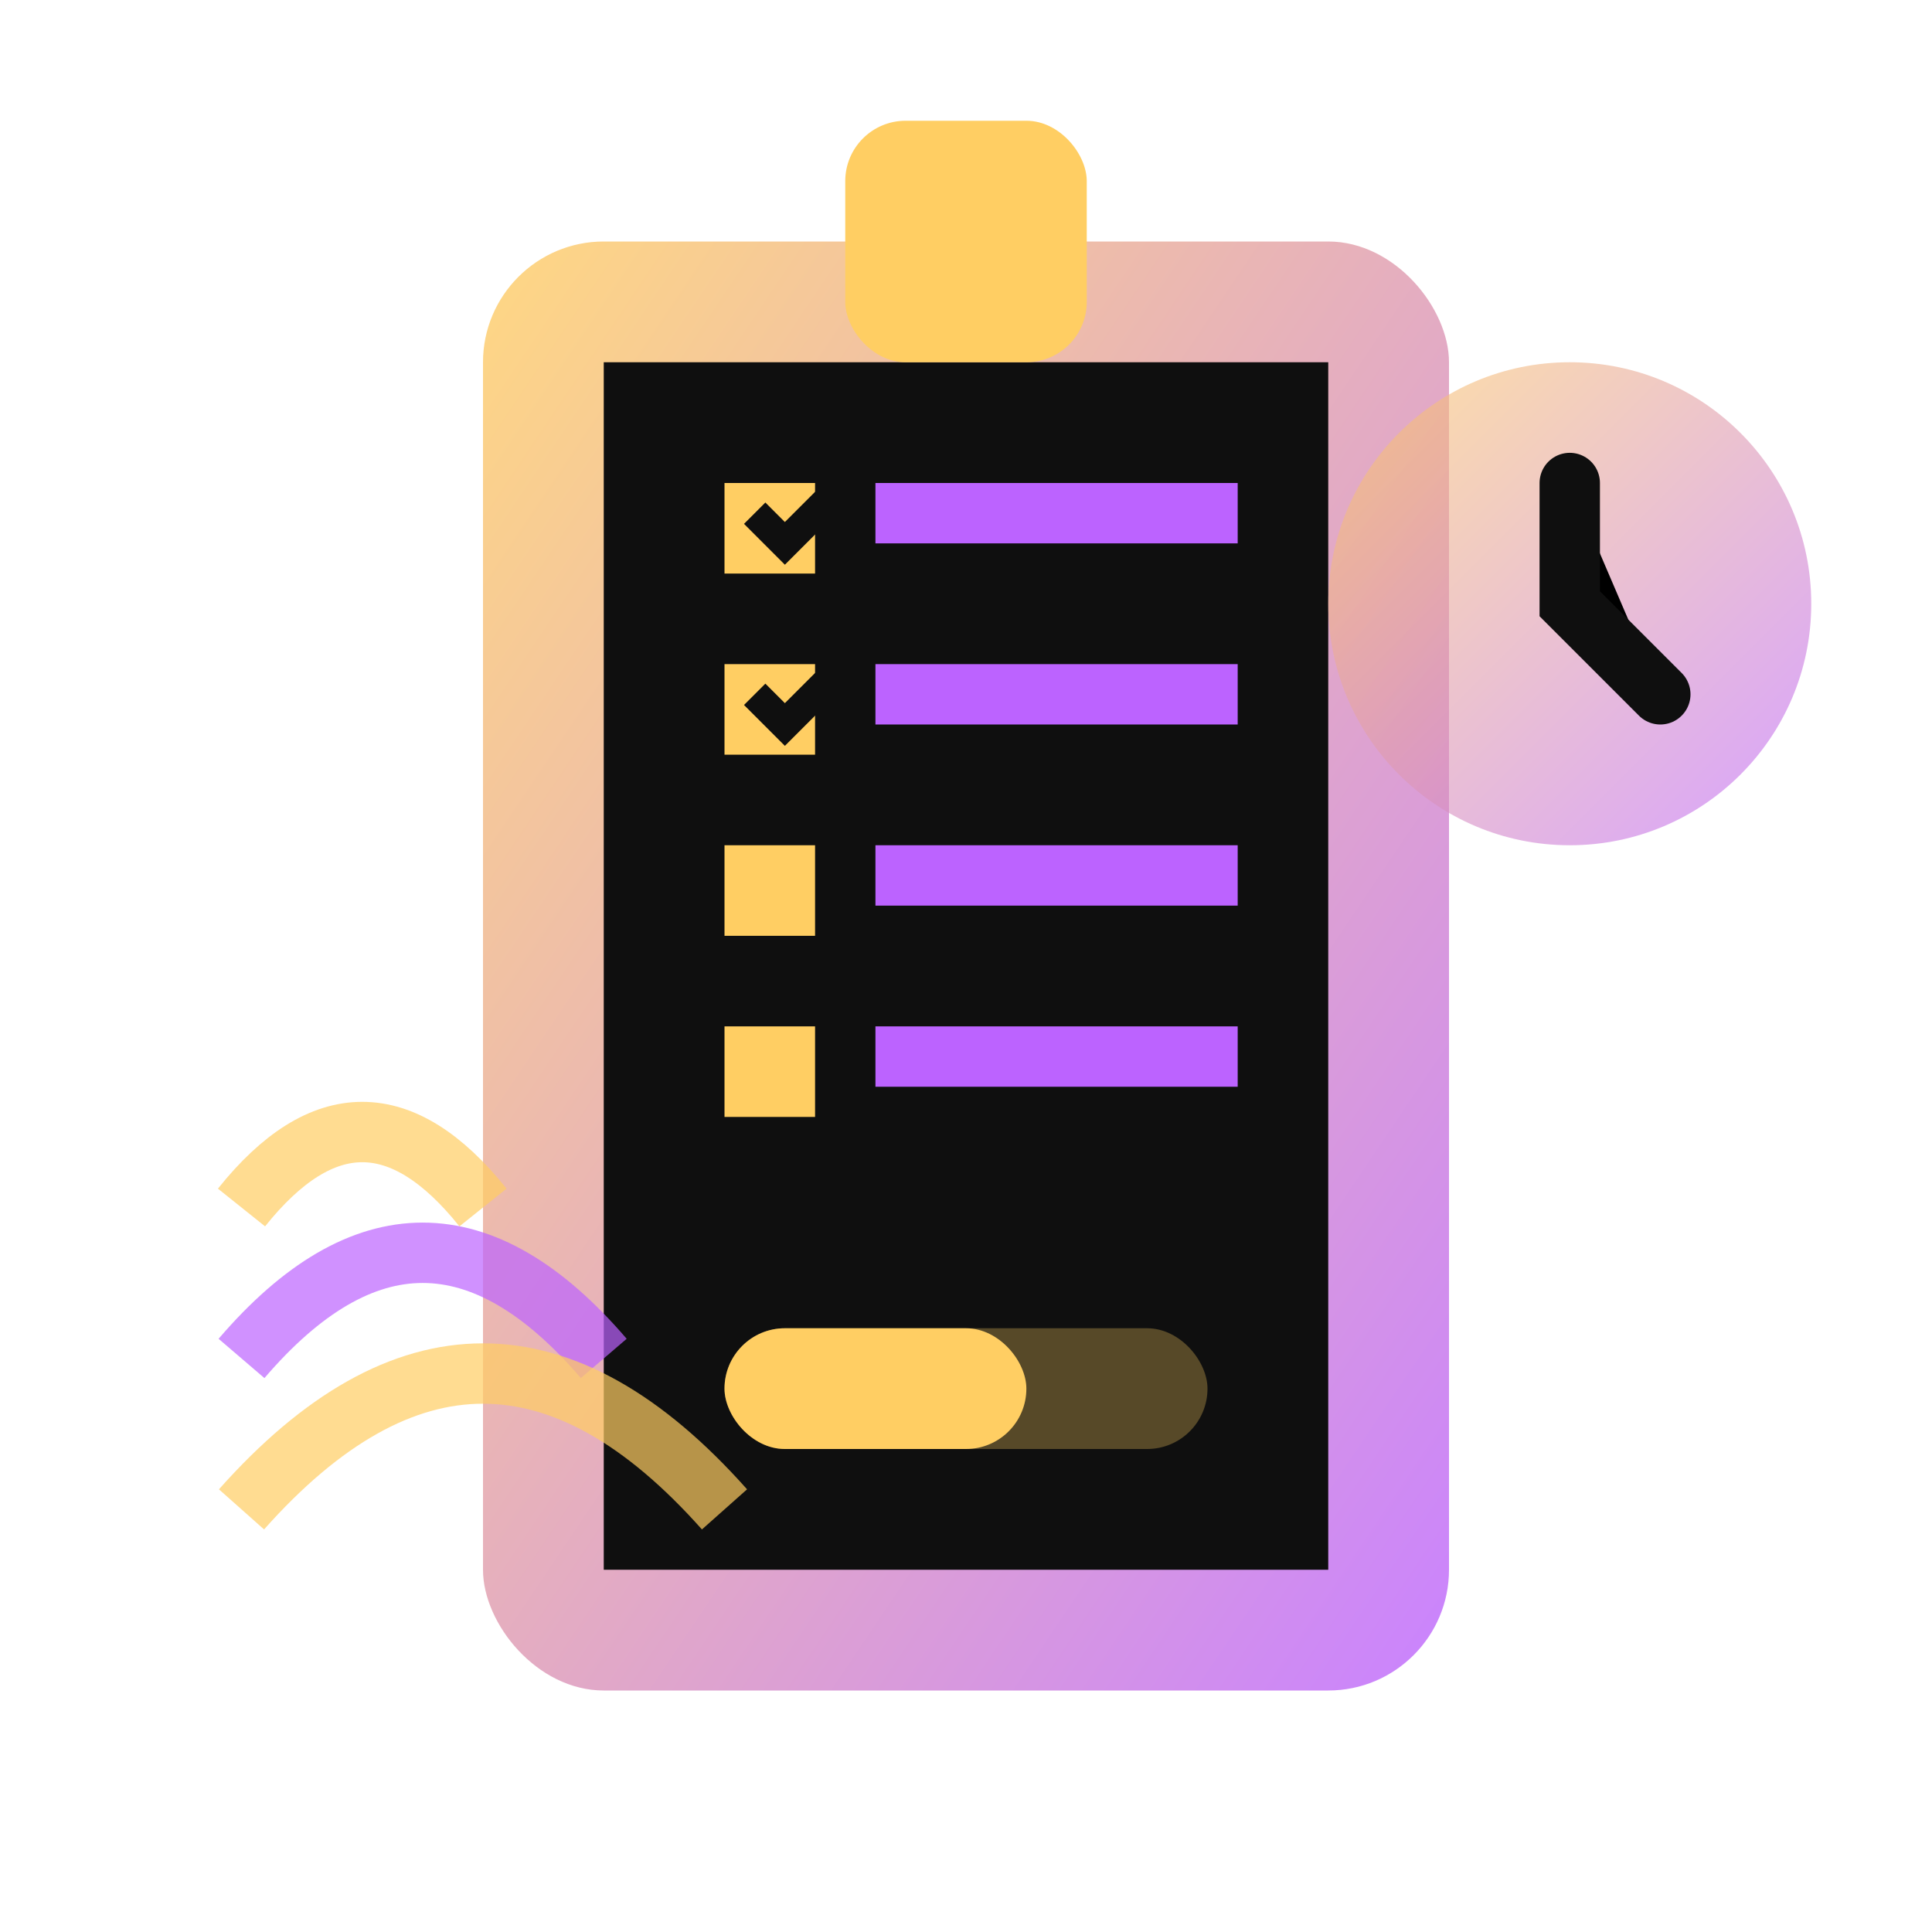<svg viewBox="0 0 64 64" xmlns="http://www.w3.org/2000/svg">
  <defs>
    <linearGradient id="exerciseGrad" x1="0%" y1="0%" x2="100%" y2="100%">
      <stop offset="0%" style="stop-color:#ffce63;stop-opacity:1" />
      <stop offset="100%" style="stop-color:#bc63ff;stop-opacity:1" />
    </linearGradient>
  </defs>
  
  <!-- Exercise clipboard -->
  <rect x="16" y="8" width="32" height="48" rx="4" fill="url(#exerciseGrad)" opacity="0.8"/>
  <rect x="20" y="12" width="24" height="40" fill="#0f0f0f"/>
  
  <!-- Clipboard clip -->
  <rect x="28" y="4" width="8" height="8" rx="2" fill="#ffce63"/>
  
  <!-- Exercise checklist -->
  <rect x="24" y="16" width="3" height="3" fill="#ffce63"/>
  <rect x="29" y="16" width="12" height="2" fill="#bc63ff"/>
  
  <rect x="24" y="22" width="3" height="3" fill="#ffce63"/>
  <rect x="29" y="22" width="12" height="2" fill="#bc63ff"/>
  
  <rect x="24" y="28" width="3" height="3" fill="#ffce63"/>
  <rect x="29" y="28" width="12" height="2" fill="#bc63ff"/>
  
  <rect x="24" y="34" width="3" height="3" fill="#ffce63"/>
  <rect x="29" y="34" width="12" height="2" fill="#bc63ff"/>
  
  <!-- Check marks -->
  <path d="M25 17 L26 18 L27.5 16.5" stroke="#0f0f0f" stroke-width="1" fill="none"/>
  <path d="M25 23 L26 24 L27.5 22.5" stroke="#0f0f0f" stroke-width="1" fill="none"/>
  
  <!-- Practice timer -->
  <circle cx="52" cy="20" r="8" fill="url(#exerciseGrad)" opacity="0.6"/>
  <path d="M52 16 L52 20 L55 23" stroke="#0f0f0f" stroke-width="2" stroke-linecap="round"/>
  
  <!-- Speaking practice waves -->
  <path d="M8 40 Q12 35 16 40" stroke="#ffce63" stroke-width="2" fill="none" opacity="0.7"/>
  <path d="M8 45 Q14 38 20 45" stroke="#bc63ff" stroke-width="2" fill="none" opacity="0.7"/>
  <path d="M8 50 Q16 41 24 50" stroke="#ffce63" stroke-width="2" fill="none" opacity="0.7"/>
  
  <!-- Progress indicator -->
  <rect x="24" y="44" width="16" height="4" rx="2" fill="#ffce63" opacity="0.3"/>
  <rect x="24" y="44" width="10" height="4" rx="2" fill="#ffce63"/>
</svg>
